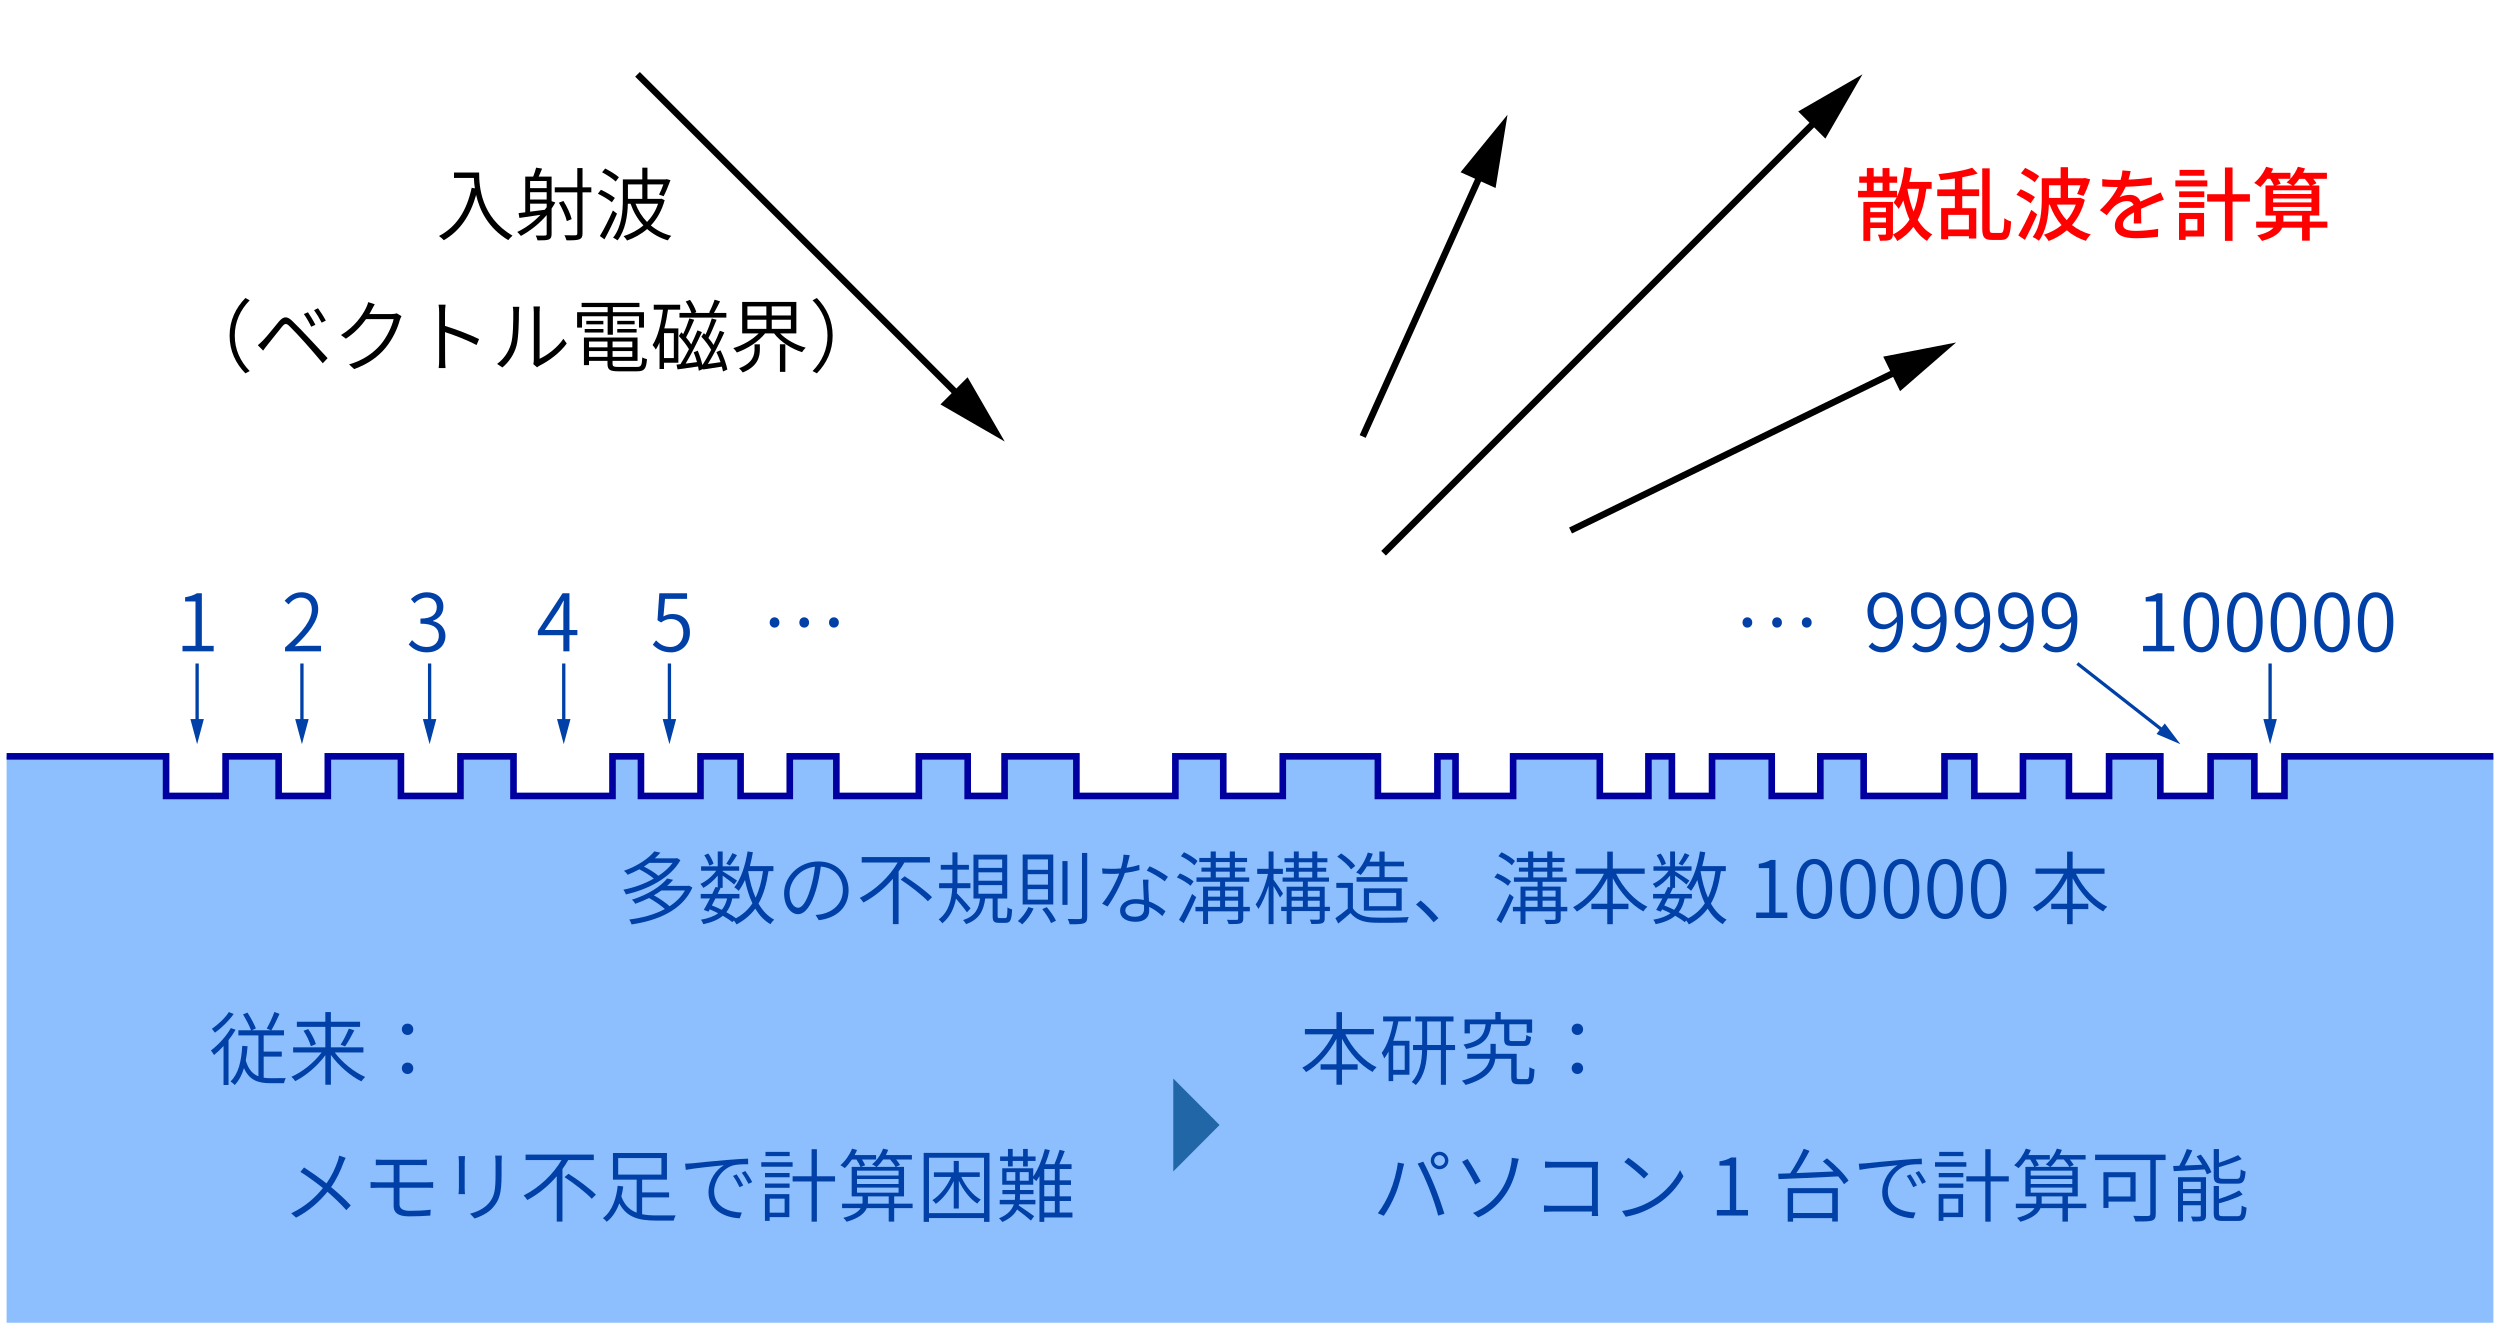 <?xml version="1.0" encoding="UTF-8"?>
<svg id="_レイヤー_1" data-name="レイヤー 1" xmlns="http://www.w3.org/2000/svg" width="378" height="200" viewBox="0 0 378 200">
  <defs>
    <style>
      .cls-1 {
        fill: #8dbfff;
      }

      .cls-2 {
        stroke: #000;
      }

      .cls-2, .cls-3, .cls-4 {
        fill: none;
        stroke-miterlimit: 10;
      }

      .cls-3 {
        stroke: #0000a0;
      }

      .cls-5 {
        fill: #0040a7;
      }

      .cls-4 {
        stroke: #0040a7;
        stroke-width: .5px;
      }

      .cls-6 {
        fill: #2166a7;
      }

      .cls-7 {
        fill: red;
      }
    </style>
  </defs>
  <polygon class="cls-1" points="345.412 114.358 345.412 120.348 340.859 120.348 340.859 114.358 334.239 114.358 334.239 120.348 326.644 120.348 326.644 114.358 318.893 114.358 318.893 120.348 312.822 120.348 312.822 114.358 305.87 114.358 305.87 120.348 298.521 120.348 298.521 114.358 294.007 114.358 294.007 120.348 281.785 120.348 281.785 114.358 275.235 114.358 275.235 120.348 267.887 120.348 267.887 114.358 258.861 114.358 258.861 120.348 252.79 120.348 252.79 114.358 249.24 114.358 249.24 120.348 241.891 120.348 241.891 114.358 228.783 114.358 228.783 120.348 220.076 120.348 220.076 114.358 217.337 114.358 217.337 120.348 208.337 120.348 208.337 114.358 193.956 114.358 193.956 120.348 184.956 120.348 184.956 114.358 177.717 114.358 177.717 120.348 162.75 120.348 162.75 114.358 151.891 114.358 151.891 120.348 146.315 120.348 146.315 114.358 138.929 114.358 138.929 120.348 126.456 120.348 126.456 114.358 119.413 114.358 119.413 120.348 111.978 120.348 111.978 114.358 105.913 114.358 105.913 120.348 96.913 120.348 96.913 114.358 92.609 114.358 92.609 120.348 77.641 120.348 77.641 114.358 69.62 114.358 69.62 120.348 60.62 120.348 60.62 114.358 49.565 114.358 49.565 120.348 42.13 120.348 42.13 114.358 34.109 114.358 34.109 120.348 25.109 120.348 25.109 114.358 1 114.358 1 200 377 200 377 114.358 345.412 114.358"/>
  <g>
    <line class="cls-2" x1="96.391" y1="11.24" x2="145.648" y2="60.497"/>
    <polygon points="142.193 61.15 151.913 66.761 146.301 57.041 142.193 61.15"/>
  </g>
  <g>
    <line class="cls-2" x1="209.196" y1="83.653" x2="275.344" y2="17.504"/>
    <polygon points="275.997 20.96 281.609 11.24 271.889 16.851 275.997 20.96"/>
  </g>
  <g>
    <line class="cls-2" x1="237.464" y1="80.213" x2="287.798" y2="55.666"/>
    <polygon points="287.291 59.146 295.761 51.783 284.744 53.923 287.291 59.146"/>
  </g>
  <g>
    <line class="cls-2" x1="206.037" y1="65.998" x2="224.298" y2="25.427"/>
    <polygon points="226.134 28.426 227.935 17.348 220.836 26.041 226.134 28.426"/>
  </g>
  <g>
    <path d="M71.797,28.478c-.084-.564-.132-1.104-.144-1.571h-3.01v-.815h3.802c0,2.123,.264,6.704,5.049,9.547-.18,.144-.504,.468-.648,.671-3.058-1.847-4.33-4.533-4.857-6.836-.912,3.178-2.435,5.421-4.881,6.848-.144-.156-.516-.492-.732-.636,2.687-1.415,4.198-3.862,4.941-7.292l.48,.084Z"/>
    <path d="M79.419,32.1v-5.397h1.2c.167-.432,.359-.972,.443-1.355l.9,.144c-.156,.408-.348,.852-.516,1.211h1.955v3.718l.564,.192c-.168,.312-.36,.624-.564,.923v3.838c0,.468-.108,.708-.42,.84-.312,.12-.852,.132-1.703,.132-.048-.192-.168-.54-.276-.731,.647,.024,1.235,.012,1.415,0,.18-.012,.24-.06,.24-.24v-2.854c-1.104,1.308-2.471,2.375-3.898,3.154-.108-.156-.384-.456-.551-.6,1.295-.624,2.519-1.523,3.514-2.59-1.163,.18-2.291,.348-3.19,.468l-.12-.732,1.007-.12Zm3.238-3.658v-1.079h-2.506v1.079h2.506Zm-2.506,1.727h2.506v-1.104h-2.506v1.104Zm0,1.835l2.219-.288,.288-.384v-.54h-2.506v1.211Zm7.927-6.596v2.915h1.332v.755h-1.332v6.212c0,.528-.144,.768-.492,.9-.348,.132-.923,.156-1.931,.144-.048-.192-.192-.552-.312-.768,.78,.024,1.451,.012,1.643,.012,.216-.012,.3-.072,.3-.3v-6.201h-3.406v-.755h3.406v-2.915h.792Zm-2.89,4.977c.552,.864,1.08,2.003,1.247,2.747l-.731,.3c-.168-.731-.671-1.895-1.199-2.782l.684-.264Z"/>
    <path d="M90.855,28.694c.72,.324,1.655,.863,2.111,1.235l-.456,.66c-.456-.396-1.379-.948-2.111-1.295l.456-.6Zm1.811,3.13l.624,.479c-.54,1.259-1.271,2.771-1.895,3.886l-.695-.504c.576-.923,1.379-2.507,1.967-3.862Zm-1.164-6.345c.708,.36,1.631,.912,2.075,1.319l-.48,.648c-.444-.42-1.343-1.02-2.063-1.392l.468-.576Zm5.613,1.643v-1.775h.779v1.775h2.758l.144-.036,.576,.156c-.312,.852-.695,1.811-1.031,2.423l-.696-.24c.216-.396,.456-.971,.66-1.547h-2.411v2.195h1.943l.156-.036,.504,.228c-.432,1.583-1.163,2.842-2.087,3.826,.864,.72,1.895,1.259,3.094,1.571-.192,.168-.408,.479-.527,.684-1.211-.36-2.255-.948-3.13-1.715-.899,.78-1.931,1.343-3.034,1.739-.108-.192-.36-.516-.528-.66,1.103-.36,2.135-.899,2.998-1.631-.852-.9-1.499-2.015-1.943-3.274h-.408c-.048,1.775-.348,3.982-1.559,5.541-.144-.132-.479-.324-.672-.408,1.332-1.679,1.476-4.054,1.476-5.793v-3.022h2.938Zm-2.171,.756v2.195h2.171v-2.195h-2.171Zm2.89,5.685c.72-.743,1.295-1.655,1.667-2.758h-3.406c.396,1.043,.983,1.979,1.739,2.758Z"/>
  </g>
  <g>
    <path class="cls-7" d="M289.068,25.444c-.108,.695-.228,1.391-.384,2.062h3.382v1.043h-.804c-.252,1.871-.647,3.418-1.307,4.702,.563,.947,1.283,1.703,2.206,2.195-.264,.228-.623,.671-.791,.983-.852-.528-1.523-1.248-2.063-2.123-.635,.864-1.427,1.571-2.446,2.147-.107-.252-.443-.756-.647-.996,1.092-.552,1.907-1.307,2.507-2.254-.396-.876-.696-1.847-.936-2.903-.204,.48-.444,.912-.708,1.295-.132-.24-.527-.744-.756-.971,.168-.24,.312-.504,.456-.792h-5.841v-.971h1.331v-1.235h-1.151v-.947h1.151v-1.271h1.032v1.271h1.343v-1.271h1.044v1.271h1.163v.947h-1.163v1.235h1.139v.863c.563-1.223,.924-2.818,1.128-4.449l1.115,.168Zm-2.854,5.085v4.785c0,.492-.096,.768-.42,.936-.336,.144-.827,.156-1.547,.156-.036-.264-.18-.672-.312-.936,.456,.024,.912,.012,1.044,.012,.132-.012,.18-.048,.18-.18v-.828h-2.375v1.943h-1.043v-5.889h4.474Zm-1.056,1.547v-.684h-2.375v.684h2.375Zm-2.375,1.547h2.375v-.708h-2.375v.708Zm.517-4.761h1.343v-1.235h-1.343v1.235Zm5.097-.264c.216,1.223,.516,2.386,.936,3.394,.396-.983,.66-2.123,.827-3.442h-1.738l-.024,.048Z"/>
    <path class="cls-7" d="M295.575,31.476v-1.823h-2.662v-1.02h2.662v-1.655c-.731,.108-1.463,.192-2.159,.264-.048-.252-.191-.672-.323-.912,1.811-.192,3.91-.54,5.097-.971l.84,.875c-.672,.228-1.487,.408-2.339,.563v1.835h2.555v1.02h-2.555v1.823h2.123v4.594h-1.115v-.36h-3.131v.468h-1.067v-4.702h2.075Zm2.123,3.214v-2.207h-3.131v2.207h3.131Zm3.143-9.235v9.043c0,.624,.071,.72,.467,.72h1.224c.408,0,.468-.456,.528-2.231,.264,.204,.707,.42,1.019,.492-.107,2.051-.371,2.795-1.451,2.795h-1.475c-1.115,0-1.439-.384-1.439-1.787v-9.031h1.128Z"/>
    <path class="cls-7" d="M305.524,28.61c.695,.312,1.667,.828,2.159,1.188l-.66,.936c-.456-.372-1.415-.924-2.135-1.284l.636-.839Zm1.607,3.118l.887,.684c-.539,1.271-1.235,2.723-1.847,3.862l-1.007-.684c.563-.923,1.354-2.482,1.967-3.862Zm-.924-6.344c.684,.335,1.644,.875,2.11,1.247l-.659,.924c-.456-.396-1.392-.972-2.087-1.355l.636-.815Zm5.361,1.571v-1.679h1.115v1.679h2.339l.191-.048,.828,.204c-.288,.899-.66,1.883-1.008,2.506l-.972-.288c.168-.348,.348-.828,.516-1.319h-1.895v1.919h1.631l.216-.036,.695,.312c-.396,1.571-1.079,2.831-1.942,3.826,.804,.636,1.751,1.127,2.843,1.416-.252,.228-.588,.671-.744,.971-1.115-.36-2.075-.899-2.878-1.595-.815,.708-1.751,1.248-2.747,1.619-.155-.276-.504-.744-.731-.947,.995-.336,1.919-.815,2.687-1.451-.768-.875-1.355-1.919-1.799-3.106h-.12c-.072,1.787-.396,3.97-1.511,5.469-.204-.18-.684-.468-.948-.564,1.26-1.679,1.38-4.09,1.38-5.841v-3.046h2.854Zm-1.764,1.056v1.919h1.764v-1.919h-1.764Zm2.687,5.277c.576-.647,1.044-1.427,1.367-2.351h-2.866c.36,.875,.863,1.679,1.499,2.351Z"/>
    <path class="cls-7" d="M325.956,30.637c-.612,.24-1.392,.552-2.231,.936l.036,2.219h-1.14c.024-.42,.036-1.104,.049-1.691-1.032,.563-1.68,1.115-1.68,1.823,0,.816,.78,.983,1.991,.983,.972,0,2.278-.12,3.334-.312l-.036,1.211c-.863,.108-2.255,.216-3.334,.216-1.787,0-3.178-.42-3.178-1.907,0-1.475,1.438-2.411,2.83-3.118-.156-.42-.54-.6-.983-.6-.731,0-1.487,.384-1.991,.863-.348,.336-.695,.78-1.091,1.284l-1.032-.768c1.403-1.319,2.219-2.483,2.711-3.502h-.348c-.504,0-1.331-.024-2.003-.072v-1.127c.636,.096,1.487,.132,2.062,.132h.708c.155-.503,.252-1.007,.275-1.439l1.248,.096c-.072,.336-.168,.78-.324,1.295,1.175-.048,2.435-.156,3.526-.348v1.115c-1.176,.168-2.651,.276-3.946,.312-.264,.563-.588,1.127-.924,1.583,.396-.228,1.067-.36,1.535-.36,.756,0,1.38,.36,1.607,1.02,.744-.348,1.355-.6,1.919-.864,.408-.18,.756-.335,1.14-.527l.491,1.103c-.348,.108-.863,.3-1.223,.444Z"/>
    <path class="cls-7" d="M333.746,27.279v.911h-4.833v-.911h4.833Zm-.492,4.917v3.562h-2.794v.516h-.995v-4.078h3.789Zm.036-3.262v.875h-3.802v-.875h3.802Zm0,1.619v.875h-3.802v-.875h3.802Zm.013-4.869v.887h-3.754v-.887h3.754Zm-2.843,9.163h1.787v-1.739h-1.787v1.739Zm7.1-9.523v4.042h2.627v1.115h-2.627v5.937h-1.151v-5.937h-2.687v-1.115h2.687v-4.042h1.151Z"/>
    <path class="cls-7" d="M348.517,25.468c-.084,.228-.18,.444-.3,.66h3.61v.911h-2.063c.192,.24,.384,.48,.492,.672l-.744,.336h1.164v4.545h-1.439v.912h2.662v.923h-2.662v1.967h-1.163v-1.967h-3.011c-.324,.755-1.14,1.475-3.047,2.003-.155-.252-.467-.624-.719-.84,1.367-.312,2.087-.731,2.446-1.163h-2.614v-.923h2.974v-.912h-1.559v-4.545h1.271c-.12-.276-.324-.684-.552-1.008h-.444c-.336,.48-.707,.912-1.067,1.248-.203-.18-.659-.492-.923-.636,.743-.587,1.427-1.511,1.811-2.435l1.067,.288c-.096,.204-.204,.42-.312,.624h2.926l-.012,.911h-1.871c.168,.264,.324,.528,.396,.744l-.744,.264h2.519c-.252-.168-.636-.36-.875-.468,.203-.156,.407-.348,.575-.54,.492-.54,.888-1.175,1.128-1.823l1.079,.252Zm-4.821,3.862h5.793v-.564h-5.793v.564Zm0,1.271h5.793v-.587h-5.793v.587Zm0,1.284h5.793v-.6h-5.793v.6Zm4.378,.708h-2.831v.912h2.831v-.912Zm1.163-4.545c-.168-.288-.456-.684-.756-1.008h-.815c-.264,.384-.552,.72-.852,1.008h2.423Z"/>
  </g>
  <path class="cls-5" d="M27.593,97.657h1.967v-6.716h-1.571v-.636c.768-.132,1.332-.324,1.775-.6h.756v7.952h1.787v.828h-4.713v-.828Z"/>
  <path class="cls-5" d="M43.097,97.909c2.819-2.458,4.054-4.234,4.054-5.757,0-1.031-.54-1.799-1.667-1.799-.731,0-1.367,.443-1.859,1.031l-.588-.552c.708-.768,1.463-1.283,2.555-1.283,1.559,0,2.519,1.007,2.519,2.566,0,1.787-1.391,3.574-3.538,5.601,.468-.036,.996-.072,1.439-.072h2.531v.839h-5.445v-.576Z"/>
  <path class="cls-5" d="M61.797,97.441l.503-.647c.516,.54,1.176,1.031,2.219,1.031,1.067,0,1.835-.66,1.835-1.703,0-1.104-.744-1.823-2.783-1.823v-.768c1.847,0,2.471-.756,2.471-1.739,0-.863-.588-1.439-1.535-1.439-.72,0-1.355,.359-1.847,.863l-.527-.636c.635-.587,1.403-1.031,2.411-1.031,1.439,0,2.495,.792,2.495,2.171,0,1.091-.636,1.799-1.571,2.135v.048c1.031,.24,1.883,1.031,1.883,2.243,0,1.559-1.235,2.495-2.782,2.495-1.367,0-2.207-.587-2.771-1.199Z"/>
  <path class="cls-5" d="M85.178,96.038h-3.85v-.636l3.73-5.697h1.043v5.553h1.199v.779h-1.199v2.447h-.924v-2.447Zm0-3.646c0-.419,.036-1.115,.072-1.547h-.06c-.216,.408-.456,.852-.696,1.271l-2.123,3.143h2.806v-2.867Z"/>
  <path class="cls-5" d="M98.704,97.477l.492-.648c.503,.516,1.151,.996,2.195,.996,1.067,0,1.931-.839,1.931-2.147s-.744-2.086-1.883-2.086c-.6,0-.983,.191-1.487,.527l-.54-.336,.276-4.078h4.198v.84h-3.334l-.24,2.663c.408-.228,.815-.372,1.367-.372,1.451,0,2.639,.864,2.639,2.807,0,1.907-1.391,2.998-2.842,2.998-1.367,0-2.183-.576-2.771-1.163Z"/>
  <path class="cls-5" d="M116.375,94.13c0-.479,.335-.792,.731-.792s.744,.312,.744,.792c0,.456-.348,.768-.744,.768s-.731-.312-.731-.768Zm4.485,0c0-.479,.324-.792,.731-.792s.744,.312,.744,.792c0,.456-.335,.768-.744,.768s-.731-.312-.731-.768Zm4.486,0c0-.479,.335-.792,.743-.792,.396,0,.744,.312,.744,.792,0,.456-.348,.768-.744,.768-.408,0-.743-.312-.743-.768Z"/>
  <path class="cls-5" d="M263.468,94.13c0-.479,.335-.792,.731-.792s.743,.312,.743,.792c0,.456-.348,.768-.743,.768s-.731-.312-.731-.768Zm4.485,0c0-.479,.323-.792,.731-.792s.743,.312,.743,.792c0,.456-.335,.768-.743,.768s-.731-.312-.731-.768Zm4.485,0c0-.479,.336-.792,.743-.792,.396,0,.744,.312,.744,.792,0,.456-.348,.768-.744,.768-.407,0-.743-.312-.743-.768Z"/>
  <g>
    <path class="cls-5" d="M324.031,97.657h1.967v-6.716h-1.571v-.636c.768-.132,1.331-.324,1.774-.6h.756v7.952h1.787v.828h-4.713v-.828Z"/>
    <path class="cls-5" d="M330.151,94.059c0-3.034,1.031-4.509,2.687-4.509,1.643,0,2.687,1.475,2.687,4.509,0,3.07-1.044,4.582-2.687,4.582-1.655,0-2.687-1.511-2.687-4.582Zm4.425,0c0-2.566-.707-3.73-1.738-3.73-1.044,0-1.751,1.164-1.751,3.73,0,2.603,.707,3.79,1.751,3.79,1.031,0,1.738-1.187,1.738-3.79Z"/>
    <path class="cls-5" d="M336.739,94.059c0-3.034,1.031-4.509,2.687-4.509,1.643,0,2.687,1.475,2.687,4.509,0,3.07-1.044,4.582-2.687,4.582-1.655,0-2.687-1.511-2.687-4.582Zm4.425,0c0-2.566-.707-3.73-1.738-3.73-1.044,0-1.751,1.164-1.751,3.73,0,2.603,.707,3.79,1.751,3.79,1.031,0,1.738-1.187,1.738-3.79Z"/>
    <path class="cls-5" d="M343.327,94.059c0-3.034,1.031-4.509,2.687-4.509,1.643,0,2.687,1.475,2.687,4.509,0,3.07-1.044,4.582-2.687,4.582-1.655,0-2.687-1.511-2.687-4.582Zm4.425,0c0-2.566-.707-3.73-1.738-3.73-1.044,0-1.751,1.164-1.751,3.73,0,2.603,.707,3.79,1.751,3.79,1.031,0,1.738-1.187,1.738-3.79Z"/>
    <path class="cls-5" d="M349.915,94.059c0-3.034,1.031-4.509,2.687-4.509,1.643,0,2.687,1.475,2.687,4.509,0,3.07-1.044,4.582-2.687,4.582-1.655,0-2.687-1.511-2.687-4.582Zm4.425,0c0-2.566-.707-3.73-1.738-3.73-1.044,0-1.751,1.164-1.751,3.73,0,2.603,.707,3.79,1.751,3.79,1.031,0,1.738-1.187,1.738-3.79Z"/>
    <path class="cls-5" d="M356.503,94.059c0-3.034,1.031-4.509,2.687-4.509,1.643,0,2.687,1.475,2.687,4.509,0,3.07-1.044,4.582-2.687,4.582-1.655,0-2.687-1.511-2.687-4.582Zm4.425,0c0-2.566-.707-3.73-1.738-3.73-1.044,0-1.751,1.164-1.751,3.73,0,2.603,.707,3.79,1.751,3.79,1.031,0,1.738-1.187,1.738-3.79Z"/>
  </g>
  <g>
    <path class="cls-5" d="M282.522,97.765l.552-.624c.371,.432,.911,.684,1.487,.684,1.151,0,2.171-.959,2.255-3.778-.564,.66-1.296,1.091-2.063,1.091-1.463,0-2.398-.947-2.398-2.758,0-1.679,1.127-2.831,2.471-2.831,1.69,0,2.914,1.391,2.914,4.138,0,3.61-1.523,4.953-3.154,4.953-.936,0-1.583-.372-2.062-.875Zm2.303-7.448c-.876,0-1.547,.839-1.547,2.063,0,1.211,.539,2.027,1.631,2.027,.6,0,1.283-.348,1.895-1.211-.107-1.847-.791-2.878-1.979-2.878Z"/>
    <path class="cls-5" d="M289.11,97.765l.552-.624c.371,.432,.911,.684,1.487,.684,1.151,0,2.171-.959,2.255-3.778-.564,.66-1.296,1.091-2.063,1.091-1.463,0-2.398-.947-2.398-2.758,0-1.679,1.127-2.831,2.471-2.831,1.69,0,2.914,1.391,2.914,4.138,0,3.61-1.523,4.953-3.154,4.953-.936,0-1.583-.372-2.062-.875Zm2.303-7.448c-.876,0-1.547,.839-1.547,2.063,0,1.211,.539,2.027,1.631,2.027,.6,0,1.283-.348,1.895-1.211-.107-1.847-.791-2.878-1.979-2.878Z"/>
    <path class="cls-5" d="M295.698,97.765l.552-.624c.371,.432,.911,.684,1.487,.684,1.151,0,2.171-.959,2.255-3.778-.564,.66-1.296,1.091-2.063,1.091-1.463,0-2.398-.947-2.398-2.758,0-1.679,1.127-2.831,2.471-2.831,1.69,0,2.914,1.391,2.914,4.138,0,3.61-1.523,4.953-3.154,4.953-.936,0-1.583-.372-2.062-.875Zm2.303-7.448c-.876,0-1.547,.839-1.547,2.063,0,1.211,.539,2.027,1.631,2.027,.6,0,1.283-.348,1.895-1.211-.107-1.847-.791-2.878-1.979-2.878Z"/>
    <path class="cls-5" d="M302.286,97.765l.552-.624c.371,.432,.911,.684,1.487,.684,1.151,0,2.171-.959,2.255-3.778-.564,.66-1.296,1.091-2.063,1.091-1.463,0-2.398-.947-2.398-2.758,0-1.679,1.127-2.831,2.471-2.831,1.69,0,2.914,1.391,2.914,4.138,0,3.61-1.523,4.953-3.154,4.953-.936,0-1.583-.372-2.062-.875Zm2.303-7.448c-.876,0-1.547,.839-1.547,2.063,0,1.211,.539,2.027,1.631,2.027,.6,0,1.283-.348,1.895-1.211-.107-1.847-.791-2.878-1.979-2.878Z"/>
    <path class="cls-5" d="M308.874,97.765l.552-.624c.371,.432,.911,.684,1.487,.684,1.151,0,2.171-.959,2.255-3.778-.564,.66-1.296,1.091-2.063,1.091-1.463,0-2.398-.947-2.398-2.758,0-1.679,1.127-2.831,2.471-2.831,1.69,0,2.914,1.391,2.914,4.138,0,3.61-1.523,4.953-3.154,4.953-.936,0-1.583-.372-2.062-.875Zm2.303-7.448c-.876,0-1.547,.839-1.547,2.063,0,1.211,.539,2.027,1.631,2.027,.6,0,1.283-.348,1.895-1.211-.107-1.847-.791-2.878-1.979-2.878Z"/>
  </g>
  <g>
    <path class="cls-5" d="M99.856,128.92c-.251,.287-.54,.575-.852,.863h3.214l.144-.048,.516,.323c-1.547,2.782-5.121,4.485-8.239,5.182-.072-.216-.24-.54-.384-.72,1.523-.288,3.178-.863,4.605-1.68-.54-.455-1.416-1.007-2.195-1.402-.54,.287-1.127,.575-1.763,.827-.12-.192-.372-.468-.563-.6,2.17-.768,3.766-1.919,4.593-2.938l.923,.192Zm1.919,4.113c-.264,.312-.563,.611-.899,.911h3.143l.156-.035,.516,.287c-1.523,3.479-5.313,5.002-9.199,5.577-.06-.228-.216-.552-.348-.743,1.907-.24,3.802-.732,5.385-1.584-.588-.539-1.547-1.199-2.399-1.667-.635,.312-1.319,.612-2.075,.876-.096-.192-.324-.479-.504-.624,2.543-.791,4.39-2.062,5.325-3.202l.899,.204Zm-.072-2.566h-3.526c-.264,.191-.528,.372-.816,.563,.804,.396,1.691,.947,2.195,1.392,.864-.564,1.607-1.224,2.147-1.955Zm1.859,4.174h-3.562c-.348,.252-.731,.503-1.139,.731,.863,.479,1.823,1.127,2.387,1.655,.959-.636,1.763-1.416,2.314-2.387Z"/>
    <path class="cls-5" d="M113.835,128.859c-.12,.72-.276,1.428-.456,2.099h3.562v.756h-.744c-.3,1.979-.755,3.586-1.511,4.905,.612,1.067,1.391,1.919,2.375,2.435-.191,.156-.456,.468-.575,.684-.948-.552-1.691-1.355-2.291-2.351-.72,.972-1.643,1.763-2.842,2.387-.072-.156-.24-.408-.384-.588l-.24,.24c-.372-.312-.876-.636-1.439-.96-.696,.588-1.655,.996-2.95,1.271-.06-.216-.216-.504-.372-.672,1.127-.203,1.979-.516,2.615-.983-.408-.203-.84-.407-1.271-.587l-.192,.348-.708-.264c.276-.468,.612-1.092,.936-1.728h-1.403v-.684h1.739l.503-1.056,.336,.072v-1.787c-.612,.744-1.427,1.439-2.183,1.859-.096-.192-.288-.456-.444-.612,.875-.384,1.823-1.175,2.398-1.99h-2.291v-.66h2.519v-2.255h.744v2.255h2.495v.66h-2.495v.096c.503,.288,1.847,1.151,2.171,1.392l-.444,.6c-.312-.3-1.127-.924-1.727-1.344v1.847h-.444l.12,.024-.432,.899h3.298v.684h-1.091c-.168,.84-.456,1.512-.899,2.075,.576,.3,1.079,.623,1.463,.911,1.067-.575,1.871-1.319,2.483-2.255-.492-1.031-.852-2.219-1.127-3.525-.276,.611-.6,1.175-.948,1.643-.132-.144-.467-.42-.659-.54,1.019-1.271,1.655-3.298,2.003-5.421l.803,.12Zm-6.74,.192c.348,.479,.672,1.127,.792,1.547l-.636,.3c-.12-.432-.432-1.092-.768-1.595l.612-.252Zm.54,7.855c.504,.191,1.02,.42,1.5,.659,.384-.455,.647-1.02,.803-1.715h-1.763l-.54,1.056Zm3.802-7.604c-.348,.551-.744,1.175-1.08,1.57l-.54-.275c.3-.42,.708-1.128,.923-1.607l.696,.312Zm1.691,2.458c.24,1.451,.6,2.807,1.115,3.97,.552-1.115,.899-2.446,1.127-4.018h-2.219l-.024,.048Z"/>
    <path class="cls-5" d="M123.388,134.532c-.731,2.471-1.679,3.694-2.746,3.694-1.02,0-2.087-1.176-2.087-3.154,0-2.566,2.303-4.821,5.193-4.821,2.783,0,4.558,1.967,4.558,4.354,0,2.519-1.679,4.174-4.498,4.533l-.492-.791c.372-.036,.744-.084,1.02-.145,1.535-.348,3.106-1.499,3.106-3.634,0-1.823-1.211-3.382-3.334-3.538-.156,1.14-.384,2.387-.72,3.502Zm-4.005,.479c0,1.56,.731,2.243,1.295,2.243s1.248-.804,1.871-2.914c.312-1.02,.552-2.184,.672-3.299-2.351,.264-3.838,2.279-3.838,3.97Z"/>
    <path class="cls-5" d="M140.605,129.591v.828h-3.862c-.264,.455-.552,.911-.875,1.354v7.952h-.864v-6.86c-1.235,1.428-2.746,2.698-4.449,3.598-.132-.203-.384-.516-.552-.695,2.411-1.211,4.509-3.262,5.721-5.349h-5.433v-.828h10.314Zm-3.826,2.902c1.427,.899,3.25,2.243,4.149,3.167l-.636,.611c-.863-.924-2.662-2.314-4.113-3.274l.6-.504Z"/>
    <path class="cls-5" d="M144.774,128.871v1.896h1.727v.731h-1.727v2.039h1.955v.756h-1.991l-.06,.768c.504,.491,1.775,1.919,2.075,2.278l-.552,.611c-.312-.468-1.091-1.427-1.655-2.074-.264,1.379-.839,2.734-2.063,3.729-.108-.168-.372-.443-.552-.588,1.571-1.175,1.955-3.058,2.051-4.725h-1.991v-.756h2.015v-2.039h-1.763v-.731h1.763v-1.896h.768Zm7.52,.36v6.632h-1.451v2.639c0,.264,.036,.312,.312,.312h.828c.264,0,.324-.181,.348-1.619,.168,.132,.48,.251,.696,.312-.072,1.631-.264,2.026-.959,2.026h-1.02c-.78,0-.959-.228-.959-1.031v-2.639h-1.127c-.24,1.835-.875,3.143-2.89,3.862-.084-.18-.3-.468-.468-.6,1.859-.6,2.387-1.728,2.579-3.263h-.996v-6.632h5.109Zm-4.354,1.991h3.586v-1.271h-3.586v1.271Zm0,1.942h3.586v-1.271h-3.586v1.271Zm0,1.967h3.586v-1.295h-3.586v1.295Z"/>
    <path class="cls-5" d="M156.282,137.363c-.396,.911-1.067,1.811-1.715,2.398-.144-.145-.479-.384-.671-.492,.636-.539,1.247-1.331,1.595-2.123l.792,.217Zm2.974-8.156v7.544h-4.629v-7.544h4.629Zm-3.874,2.303h3.07v-1.571h-3.07v1.571Zm0,2.255h3.07v-1.583h-3.07v1.583Zm0,2.267h3.07v-1.595h-3.07v1.595Zm2.89,1.128c.552,.623,1.127,1.475,1.391,2.051l-.744,.359c-.24-.575-.803-1.463-1.331-2.11l.684-.3Zm3.143-6.969v6.621h-.78v-6.621h.78Zm2.974-1.223v9.679c0,.575-.156,.827-.516,.959-.372,.132-1.032,.156-2.135,.144-.048-.216-.18-.575-.3-.803,.863,.023,1.607,.012,1.835,.012,.228-.012,.324-.084,.324-.312v-9.679h.792Z"/>
    <path class="cls-5" d="M170.333,131.21c.636-.096,1.295-.239,1.931-.455l.024,.803c-.66,.181-1.416,.336-2.207,.433-.587,1.702-1.667,3.777-2.615,5.072l-.827-.432c1.007-1.163,2.051-3.118,2.579-4.545-.372,.036-.756,.048-1.127,.048-.444,0-.948-.012-1.392-.036l-.06-.804c.432,.048,.923,.072,1.451,.072,.444,0,.911-.012,1.391-.061,.204-.659,.372-1.451,.396-2.086l.947,.084c-.12,.443-.288,1.199-.492,1.906Zm3.298,3.047l.096,2.038c1.031,.372,1.871,.96,2.495,1.487l-.468,.732c-.528-.48-1.199-1.02-2.003-1.392l.012,.563c0,.936-.612,1.691-2.051,1.691-1.295,0-2.351-.504-2.351-1.68,0-1.091,1.056-1.751,2.351-1.751,.432,0,.839,.048,1.235,.132-.048-.995-.108-2.206-.132-3.07h.84c-.036,.492-.036,.828-.024,1.248Zm-1.943,2.374c-.911,0-1.535,.432-1.535,1.008s.468,.972,1.452,.972c1.031,0,1.379-.54,1.379-1.188l-.012-.6c-.396-.12-.828-.192-1.284-.192Zm1.703-5.001l.432-.647c.875,.372,2.219,1.151,2.771,1.583l-.48,.695c-.647-.539-1.931-1.271-2.723-1.631Z"/>
    <path class="cls-5" d="M178.399,132.061c.732,.3,1.631,.815,2.075,1.212l-.468,.659c-.432-.407-1.319-.947-2.063-1.271l.456-.6Zm1.847,3.106l.624,.479c-.54,1.283-1.283,2.818-1.895,3.935l-.708-.492c.564-.947,1.379-2.543,1.979-3.922Zm-1.223-6.309c.731,.348,1.619,.888,2.039,1.319l-.468,.66c-.432-.444-1.307-1.032-2.039-1.38l.468-.6Zm5.457,5.193v-.72h-3.574v-.672h2.147v-.863h-1.392v-.611h1.392v-.84h-1.715v-.624h1.715v-.983h.779v.983h2.111v-.983h.78v.983h1.835v.624h-1.835v.84h1.571v.611h-1.571v.863h2.159v.672h-3.646v.72h2.747v3.07h.996v.672h-.996v1.079c0,.42-.108,.624-.432,.743-.324,.108-.875,.108-1.775,.108-.048-.192-.168-.468-.264-.647,.66,.012,1.283,.012,1.463,.012,.167-.012,.228-.048,.228-.216v-1.079h-4.545v1.919h-.755v-1.919h-1.151v-.672h1.151v-3.07h2.579Zm0,.611h-1.823v.912h1.823v-.912Zm0,1.523h-1.823v.936h1.823v-.936Zm-.648-5.001h2.111v-.84h-2.111v.84Zm2.111,1.475v-.863h-2.111v.863h2.111Zm1.259,2.915v-.912h-1.967v.912h1.967Zm0,1.547v-.936h-1.967v.936h1.967Z"/>
    <path class="cls-5" d="M192.559,128.739v2.627h1.415v.768h-1.415v.863c.323,.42,1.235,1.775,1.439,2.111l-.456,.6c-.181-.384-.624-1.14-.983-1.739v5.757h-.744v-5.816c-.42,1.367-.972,2.71-1.547,3.525-.084-.204-.288-.516-.42-.684,.756-1.007,1.499-2.95,1.871-4.617h-1.631v-.768h1.727v-2.627h.744Zm4.438,5.337v-.768h-3.07v-.623h1.703v-.876h-1.188v-.6h1.188v-.839h-1.415v-.612h1.415v-1.02h.743v1.02h2.039v-1.02h.768v1.02h1.523v.612h-1.523v.839h1.344v.6h-1.344v.876h1.763v.623h-3.202v.768h2.555v3.035h.792v.647h-.792v1.104c0,.407-.096,.611-.396,.731-.312,.107-.827,.12-1.619,.12-.036-.192-.144-.468-.24-.672,.6,.023,1.128,.023,1.296,.012,.155-.012,.204-.048,.204-.191v-1.104h-4.246v1.955h-.756v-1.955h-.827v-.647h.827v-3.035h2.459Zm0,.612h-1.703v.899h1.703v-.899Zm0,1.499h-1.703v.924h1.703v-.924Zm1.415-4.978v-.839h-2.039v.839h2.039Zm-2.039,1.476h2.039v-.876h-2.039v.876Zm3.167,2.902v-.899h-1.8v.899h1.8Zm0,1.523v-.924h-1.8v.924h1.8Z"/>
    <path class="cls-5" d="M204.559,137.35c.575,.899,1.667,1.319,3.082,1.38,1.283,.048,3.97,.012,5.361-.072-.096,.191-.24,.575-.276,.815-1.283,.06-3.777,.084-5.085,.036-1.583-.061-2.675-.504-3.442-1.451-.587,.527-1.211,1.056-1.858,1.583l-.432-.815c.552-.384,1.247-.899,1.871-1.428v-3.154h-1.728v-.755h2.507v3.861Zm-1.775-8.312c.804,.516,1.703,1.296,2.135,1.883l-.636,.528c-.396-.588-1.295-1.392-2.087-1.931l.588-.48Zm6.572-.287v1.535h2.927v.707h-2.927v1.631h3.454v.696h-7.699v-.696h3.454v-1.631h-1.883c-.288,.492-.612,.947-.948,1.308-.155-.12-.491-.312-.684-.396,.756-.744,1.392-1.859,1.764-2.999l.755,.18c-.144,.408-.312,.816-.503,1.2h1.499v-1.535h.791Zm2.579,5.564v3.382h-5.721v-3.382h5.721Zm-4.941,2.698h4.113v-2.015h-4.113v2.015Z"/>
    <path class="cls-5" d="M214.1,136.762l.696-.611c.863,.695,1.931,1.775,2.698,2.675l-.731,.623c-.78-.971-1.812-1.99-2.663-2.687Z"/>
    <path class="cls-5" d="M226.399,132.061c.731,.3,1.631,.815,2.075,1.212l-.468,.659c-.432-.407-1.319-.947-2.062-1.271l.455-.6Zm1.848,3.106l.623,.479c-.539,1.283-1.283,2.818-1.895,3.935l-.708-.492c.563-.947,1.379-2.543,1.979-3.922Zm-1.224-6.309c.731,.348,1.619,.888,2.039,1.319l-.468,.66c-.432-.444-1.308-1.032-2.039-1.38l.468-.6Zm5.457,5.193v-.72h-3.574v-.672h2.146v-.863h-1.391v-.611h1.391v-.84h-1.715v-.624h1.715v-.983h.78v.983h2.11v-.983h.779v.983h1.835v.624h-1.835v.84h1.571v.611h-1.571v.863h2.159v.672h-3.646v.72h2.746v3.07h.995v.672h-.995v1.079c0,.42-.108,.624-.432,.743-.324,.108-.876,.108-1.775,.108-.048-.192-.168-.468-.264-.647,.659,.012,1.283,.012,1.463,.012,.168-.012,.229-.048,.229-.216v-1.079h-4.546v1.919h-.756v-1.919h-1.151v-.672h1.151v-3.07h2.579Zm0,.611h-1.823v.912h1.823v-.912Zm0,1.523h-1.823v.936h1.823v-.936Zm-.647-5.001h2.11v-.84h-2.11v.84Zm2.11,1.475v-.863h-2.11v.863h2.11Zm1.26,2.915v-.912h-1.967v.912h1.967Zm0,1.547v-.936h-1.967v.936h1.967Z"/>
    <path class="cls-5" d="M243.856,128.763v2.555h4.821v.804h-4.317c1.02,2.11,2.795,4.054,4.726,4.977-.204,.168-.479,.48-.612,.708-1.847-1.008-3.525-2.891-4.617-5.025v3.862h2.363v.815h-2.363v2.278h-.84v-2.278h-2.398v-.815h2.398v-3.851c-1.115,2.135-2.806,3.994-4.593,5.037-.132-.203-.396-.503-.576-.659,1.848-.959,3.622-2.938,4.666-5.049h-4.27v-.804h4.772v-2.555h.84Z"/>
    <path class="cls-5" d="M257.836,128.859c-.12,.72-.276,1.428-.456,2.099h3.562v.756h-.743c-.3,1.979-.756,3.586-1.511,4.905,.611,1.067,1.391,1.919,2.374,2.435-.191,.156-.455,.468-.575,.684-.947-.552-1.691-1.355-2.291-2.351-.72,.972-1.644,1.763-2.843,2.387-.071-.156-.239-.408-.384-.588l-.239,.24c-.372-.312-.876-.636-1.439-.96-.695,.588-1.655,.996-2.95,1.271-.061-.216-.216-.504-.372-.672,1.128-.203,1.979-.516,2.614-.983-.407-.203-.839-.407-1.271-.587l-.192,.348-.708-.264c.276-.468,.612-1.092,.936-1.728h-1.402v-.684h1.738l.504-1.056,.336,.072v-1.787c-.611,.744-1.427,1.439-2.183,1.859-.096-.192-.288-.456-.444-.612,.876-.384,1.823-1.175,2.399-1.99h-2.291v-.66h2.519v-2.255h.743v2.255h2.495v.66h-2.495v.096c.504,.288,1.848,1.151,2.171,1.392l-.443,.6c-.312-.3-1.127-.924-1.728-1.344v1.847h-.443l.12,.024-.432,.899h3.298v.684h-1.092c-.167,.84-.455,1.512-.899,2.075,.576,.3,1.08,.623,1.464,.911,1.067-.575,1.871-1.319,2.482-2.255-.492-1.031-.852-2.219-1.128-3.525-.275,.611-.6,1.175-.947,1.643-.132-.144-.468-.42-.659-.54,1.02-1.271,1.655-3.298,2.003-5.421l.804,.12Zm-6.74,.192c.348,.479,.671,1.127,.791,1.547l-.636,.3c-.12-.432-.432-1.092-.768-1.595l.612-.252Zm.539,7.855c.504,.191,1.02,.42,1.499,.659,.384-.455,.648-1.02,.804-1.715h-1.763l-.54,1.056Zm3.802-7.604c-.348,.551-.743,1.175-1.079,1.57l-.54-.275c.3-.42,.708-1.128,.924-1.607l.695,.312Zm1.691,2.458c.24,1.451,.6,2.807,1.115,3.97,.552-1.115,.899-2.446,1.128-4.018h-2.219l-.024,.048Z"/>
    <path class="cls-5" d="M265.531,137.974h1.967v-6.717h-1.57v-.636c.768-.132,1.331-.323,1.774-.6h.756v7.952h1.787v.827h-4.714v-.827Z"/>
    <path class="cls-5" d="M271.651,134.376c0-3.034,1.032-4.509,2.687-4.509,1.644,0,2.687,1.475,2.687,4.509,0,3.07-1.043,4.582-2.687,4.582-1.654,0-2.687-1.512-2.687-4.582Zm4.426,0c0-2.566-.707-3.729-1.739-3.729-1.043,0-1.751,1.163-1.751,3.729,0,2.604,.708,3.79,1.751,3.79,1.032,0,1.739-1.187,1.739-3.79Z"/>
    <path class="cls-5" d="M278.239,134.376c0-3.034,1.032-4.509,2.687-4.509,1.644,0,2.687,1.475,2.687,4.509,0,3.07-1.043,4.582-2.687,4.582-1.654,0-2.687-1.512-2.687-4.582Zm4.426,0c0-2.566-.707-3.729-1.739-3.729-1.043,0-1.751,1.163-1.751,3.729,0,2.604,.708,3.79,1.751,3.79,1.032,0,1.739-1.187,1.739-3.79Z"/>
    <path class="cls-5" d="M284.827,134.376c0-3.034,1.032-4.509,2.687-4.509,1.644,0,2.687,1.475,2.687,4.509,0,3.07-1.043,4.582-2.687,4.582-1.654,0-2.687-1.512-2.687-4.582Zm4.426,0c0-2.566-.707-3.729-1.739-3.729-1.043,0-1.751,1.163-1.751,3.729,0,2.604,.708,3.79,1.751,3.79,1.032,0,1.739-1.187,1.739-3.79Z"/>
    <path class="cls-5" d="M291.415,134.376c0-3.034,1.032-4.509,2.687-4.509,1.644,0,2.687,1.475,2.687,4.509,0,3.07-1.043,4.582-2.687,4.582-1.654,0-2.687-1.512-2.687-4.582Zm4.426,0c0-2.566-.707-3.729-1.739-3.729-1.043,0-1.751,1.163-1.751,3.729,0,2.604,.708,3.79,1.751,3.79,1.032,0,1.739-1.187,1.739-3.79Z"/>
    <path class="cls-5" d="M298.003,134.376c0-3.034,1.032-4.509,2.687-4.509,1.644,0,2.687,1.475,2.687,4.509,0,3.07-1.043,4.582-2.687,4.582-1.654,0-2.687-1.512-2.687-4.582Zm4.426,0c0-2.566-.707-3.729-1.739-3.729-1.043,0-1.751,1.163-1.751,3.729,0,2.604,.708,3.79,1.751,3.79,1.032,0,1.739-1.187,1.739-3.79Z"/>
    <path class="cls-5" d="M313.384,128.763v2.555h4.821v.804h-4.317c1.02,2.11,2.795,4.054,4.726,4.977-.204,.168-.479,.48-.612,.708-1.847-1.008-3.525-2.891-4.617-5.025v3.862h2.363v.815h-2.363v2.278h-.84v-2.278h-2.398v-.815h2.398v-3.851c-1.115,2.135-2.806,3.994-4.593,5.037-.132-.203-.396-.503-.576-.659,1.848-.959,3.622-2.938,4.666-5.049h-4.27v-.804h4.772v-2.555h.84Z"/>
  </g>
  <g>
    <path class="cls-5" d="M35.621,155.697c-.3,.528-.671,1.067-1.067,1.571v6.788h-.755v-5.901c-.468,.516-.959,.983-1.439,1.367-.084-.156-.324-.527-.468-.695,1.116-.84,2.291-2.099,3.011-3.382l.719,.252Zm-.288-2.387c-.696,.996-1.811,2.111-2.843,2.831-.108-.156-.324-.444-.456-.588,.948-.636,2.039-1.667,2.567-2.53l.731,.288Zm2.099,4.881c-.06,.78-.144,1.499-.276,2.159,.408,1.355,1.056,2.051,1.919,2.387v-6.188h-3.034v-.768h1.919c-.24-.66-.768-1.655-1.211-2.411l.672-.264c.479,.743,1.02,1.751,1.271,2.387l-.611,.288h2.902l-.66-.264c.396-.672,.899-1.751,1.163-2.507l.78,.288c-.384,.851-.852,1.823-1.235,2.482h1.907v.768h-3.07v2.458h2.735v.756h-2.735v3.19c.324,.048,.684,.072,1.056,.072,.252,0,1.931,0,2.291-.012-.12,.192-.24,.564-.276,.768h-2.075c-1.859,0-3.166-.456-3.982-2.279-.3,1.02-.743,1.871-1.391,2.555-.12-.144-.444-.42-.636-.54,1.211-1.175,1.631-3.046,1.775-5.385l.803,.06Z"/>
    <path class="cls-5" d="M50.031,153.023v1.463h4.414v.78h-4.414v3.094h4.917v.768h-4.33c1.115,1.523,2.938,2.986,4.593,3.706-.18,.168-.432,.468-.576,.671-1.631-.803-3.418-2.351-4.605-3.994v4.498h-.839v-4.461c-1.188,1.631-2.95,3.118-4.558,3.922-.132-.204-.384-.504-.576-.66,1.655-.72,3.454-2.171,4.57-3.682h-4.306v-.768h4.869v-3.094h-4.306v-.78h4.306v-1.463h.839Zm-3.43,2.566c.492,.708,.995,1.667,1.163,2.279l-.768,.312c-.156-.624-.624-1.607-1.104-2.327l.708-.264Zm6.968,.204c-.419,.839-.959,1.811-1.391,2.422l-.684-.252c.432-.647,.959-1.703,1.248-2.435l.827,.264Z"/>
    <path class="cls-5" d="M60.76,155.637c0-.54,.408-.863,.863-.863s.864,.324,.864,.863c0,.516-.408,.852-.864,.852s-.863-.336-.863-.852Zm0,5.889c0-.527,.408-.863,.863-.863s.864,.336,.864,.863-.408,.864-.864,.864-.863-.336-.863-.864Z"/>
  </g>
  <g>
    <path class="cls-5" d="M49.367,178.927c.804-1.139,1.319-2.303,1.691-3.346,.072-.228,.18-.6,.228-.852l.983,.336c-.12,.216-.276,.6-.372,.839-.396,1.068-1.007,2.423-1.835,3.586,1.067,.887,2.111,1.835,2.974,2.771l-.671,.719c-.899-1.019-1.823-1.883-2.854-2.782-1.14,1.379-2.65,2.831-4.75,3.91l-.731-.66c2.111-1.007,3.61-2.351,4.797-3.814-.899-.719-2.267-1.739-3.406-2.446l.552-.672c1.043,.672,2.471,1.679,3.394,2.411Z"/>
    <path class="cls-5" d="M57.122,178.771h2.399v-2.615h-1.631c-.408,0-.755,.012-1.067,.024v-.852c.312,.024,.66,.036,1.067,.036h5.685c.396,0,.708-.012,.971-.036v.852c-.288-.012-.552-.024-.971-.024h-3.167v2.615h4.114c.252,0,.708-.012,.972-.036v.875c-.264-.024-.684-.024-.948-.024h-4.138v2.507c0,.587,.42,.983,1.547,.983,1.151,0,2.123-.048,3.166-.168l-.06,.888c-.947,.072-2.062,.12-3.214,.12-1.739,0-2.327-.612-2.327-1.547v-2.783h-2.399c-.3,0-.768,.012-1.091,.036v-.899c.324,.024,.779,.048,1.091,.048Z"/>
    <path class="cls-5" d="M70.261,175.664v3.994c0,.312,.024,.695,.048,.899h-.983c.024-.18,.06-.552,.06-.899v-3.994c0-.216-.024-.636-.048-.852h.972c-.024,.216-.048,.588-.048,.852Zm5.577,.072v1.859c0,2.938-.372,3.862-1.235,4.893-.768,.948-1.967,1.451-2.842,1.751l-.696-.731c1.08-.276,2.123-.755,2.867-1.619,.851-1.007,.995-1.991,.995-4.33v-1.823c0-.396-.024-.732-.06-1.008h1.008c-.024,.276-.036,.612-.036,1.008Z"/>
    <path class="cls-5" d="M89.781,174.573v.828h-3.862c-.264,.456-.552,.912-.875,1.355v7.952h-.864v-6.86c-1.235,1.427-2.746,2.698-4.449,3.598-.132-.204-.384-.516-.552-.695,2.411-1.211,4.509-3.262,5.721-5.349h-5.433v-.828h10.314Zm-3.826,2.902c1.427,.899,3.25,2.243,4.149,3.167l-.636,.611c-.863-.923-2.662-2.314-4.113-3.274l.6-.504Z"/>
    <path class="cls-5" d="M94.237,179.394c-.072,.492-.156,1.007-.288,1.511,.492,1.331,1.283,2.063,2.314,2.447v-4.989h-3.586v-4.03h8.167v4.03h-3.754v1.931h4.078v.756h-4.078v2.542c.648,.132,1.367,.18,2.135,.18,.36,.012,2.447,0,2.938,0-.12,.192-.264,.564-.3,.78h-2.674c-2.591,0-4.438-.468-5.553-2.603-.408,1.104-1.007,2.099-1.895,2.782-.132-.156-.396-.419-.576-.551,1.463-1.092,2.051-3.143,2.231-4.894l.839,.108Zm-.768-1.799h6.537v-2.495h-6.537v2.495Z"/>
    <path class="cls-5" d="M104.642,175.892c.744-.084,3.059-.324,5.265-.504,1.319-.108,2.411-.18,3.203-.204l.012,.852c-.695-.012-1.751,.012-2.351,.192-1.763,.576-2.794,2.458-2.794,3.874,0,2.411,2.243,3.167,4.186,3.238l-.312,.864c-2.171-.072-4.726-1.224-4.726-3.91,0-1.895,1.175-3.454,2.327-4.114-1.319,.144-4.474,.444-5.757,.708l-.108-.936c.456-.012,.828-.036,1.055-.06Zm7.736,3.346l-.563,.264c-.264-.563-.624-1.211-.983-1.703l.552-.24c.276,.396,.731,1.139,.995,1.679Zm1.355-.516l-.564,.276c-.288-.564-.647-1.188-1.019-1.679l.54-.264c.288,.396,.768,1.127,1.043,1.667Z"/>
    <path class="cls-5" d="M119.844,175.724v.684h-4.738v-.684h4.738Zm-.492,4.833v3.478h-2.975v.563h-.72v-4.042h3.694Zm.036-3.202v.647h-3.718v-.647h3.718Zm0,1.595v.648h-3.718v-.648h3.718Zm.012-4.785v.647h-3.658v-.647h3.658Zm-3.022,9.187h2.255v-2.111h-2.255v2.111Zm7.136-9.595v4.09h2.747v.792h-2.747v6.081h-.804v-6.081h-2.866v-.792h2.866v-4.09h.804Z"/>
    <path class="cls-5" d="M134.291,173.853c-.096,.276-.216,.54-.348,.792h3.934v.672h-2.387c.24,.288,.468,.587,.6,.828l-.624,.288h1.223v4.461h-1.487v1.104h2.783v.672h-2.783v2.039h-.828v-2.039h-3.322c-.312,.744-1.104,1.499-3.035,2.062-.108-.167-.335-.443-.503-.6,1.559-.396,2.291-.936,2.626-1.463h-2.818v-.672h3.07c.024-.12,.024-.228,.024-.336v-.768h-1.643v-4.461h1.331c-.12-.3-.36-.755-.612-1.115h-.684c-.335,.504-.708,.959-1.079,1.307-.144-.12-.468-.348-.66-.444,.731-.624,1.391-1.559,1.763-2.506l.755,.204c-.108,.264-.24,.516-.372,.768h3.25v.672h-2.135c.204,.3,.396,.636,.479,.875l-.636,.24h2.339c-.156-.12-.479-.288-.66-.384,.72-.576,1.332-1.451,1.667-2.375l.768,.18Zm-4.713,3.886h6.285v-.732h-6.285v.732Zm0,1.283h6.285v-.756h-6.285v.756Zm0,1.307h6.285v-.768h-6.285v.768Zm4.797,.563h-3.142v.78l-.012,.324h3.154v-1.104Zm1.032-4.461c-.156-.312-.492-.755-.828-1.115h-1.043c-.3,.432-.624,.815-.959,1.115h2.831Z"/>
    <path class="cls-5" d="M149.613,174.309v10.434h-.828v-.576h-8.323v.576h-.804v-10.434h9.955Zm-.828,9.115v-8.371h-8.323v8.371h8.323Zm-3.813-7.892v1.727h3.166v.696h-2.782c.647,1.427,1.751,2.794,2.938,3.43-.168,.144-.408,.408-.528,.6-1.104-.696-2.135-2.027-2.794-3.466v4.21h-.768v-4.15c-.66,1.427-1.655,2.723-2.711,3.442-.12-.18-.348-.432-.516-.563,1.116-.672,2.207-2.051,2.843-3.502h-2.615v-.696h2.999v-1.727h.768Z"/>
    <path class="cls-5" d="M160.989,174.045c-.24,.648-.54,1.392-.815,1.979h1.847v.731h-1.799v1.715h1.715v.695h-1.715v1.715h1.715v.708h-1.715v1.751h1.931v.744h-4.258v.66h-.731v-6.896c-.155,.264-.312,.503-.468,.731l-.468-.396v.948h-2.003v.792h2.039v.636h-2.039v.228c0,.204-.012,.42-.023,.636h2.351v.672h-2.471l-.048,.168c.611,.396,1.955,1.355,2.326,1.619l-.479,.671c-.42-.384-1.427-1.175-2.099-1.679-.372,.708-1.031,1.367-2.23,1.895-.108-.168-.324-.42-.504-.563,1.379-.552,1.979-1.332,2.242-2.111h-2.135v-.672h2.291c.024-.228,.036-.444,.036-.647v-.216h-1.919v-.636h1.919v-.792h-1.943v-2.495h4.689v1.247c.744-1.067,1.355-2.626,1.751-4.149l.756,.168c-.191,.719-.432,1.439-.707,2.123h1.402c.288-.66,.6-1.547,.78-2.171l.779,.192Zm-5.589-.324v1.139h1.176v.672h-1.176v.839h-.708v-.839h-1.571v.839h-.719v-.839h-1.188v-.672h1.188v-1.139h.719v1.139h1.571v-1.139h.708Zm-3.214,4.81h1.331v-1.308h-1.331v1.308Zm2.003,0h1.354v-1.308h-1.354v1.308Zm5.301-.06v-1.715h-1.596v1.715h1.596Zm-1.596,2.411h1.596v-1.715h-1.596v1.715Zm0,2.458h1.596v-1.751h-1.596v1.751Z"/>
  </g>
  <g>
    <path class="cls-5" d="M202.91,153.034v2.555h4.821v.804h-4.317c1.02,2.111,2.795,4.054,4.726,4.977-.204,.168-.479,.48-.611,.708-1.848-1.007-3.526-2.89-4.618-5.025v3.862h2.363v.815h-2.363v2.279h-.839v-2.279h-2.399v-.815h2.399v-3.85c-1.115,2.135-2.807,3.994-4.594,5.037-.132-.204-.396-.503-.575-.66,1.847-.959,3.621-2.938,4.665-5.049h-4.27v-.804h4.773v-2.555h.839Z"/>
    <path class="cls-5" d="M213.327,153.694v.744h-1.895c-.204,1.02-.444,2.015-.768,2.926h2.446v5.133h-2.458v.972h-.696v-4.474c-.204,.384-.42,.731-.659,1.043-.048-.192-.252-.624-.384-.84,.863-1.151,1.415-2.89,1.751-4.761h-1.535v-.744h4.197Zm-2.674,8.072h1.738v-3.67h-1.738v3.67Zm4.377-3.766v-3.55h-1.031v-.756h5.769v.756h-1.139v3.55h1.379v.768h-1.379v5.253h-.768v-5.253h-2.075c-.048,1.859-.348,3.85-1.715,5.289-.145-.144-.42-.36-.624-.456,1.271-1.332,1.535-3.178,1.571-4.833h-1.367v-.768h1.379Zm.756-3.55v3.55h2.075v-3.55h-2.075Z"/>
    <path class="cls-5" d="M226.155,157.832v1.5h3.166v3.466c0,.312,.06,.36,.408,.36h1.091c.348,0,.408-.228,.432-1.811,.18,.144,.54,.288,.768,.348-.084,1.799-.3,2.243-1.115,2.243h-1.283c-.863,0-1.127-.228-1.127-1.14v-2.71h-2.399c-.203,1.439-1.115,2.986-4.497,3.958-.12-.192-.36-.468-.552-.648,3.07-.863,3.994-2.159,4.233-3.31h-3.43v-.755h3.514v-1.5h.792Zm-.061-3.694v-1.127h.815v1.127h4.75v2.015h-.828v-1.283h-2.614v2.219c0,.276,.072,.324,.516,.324h1.596c.348,0,.407-.12,.443-.924,.18,.12,.504,.24,.72,.3-.084,1.067-.312,1.355-1.079,1.355h-1.752c-.995,0-1.234-.228-1.234-1.056v-2.219h-1.955c-.265,2.027-1.044,3.143-3.778,3.73-.072-.204-.264-.503-.42-.66,2.482-.468,3.131-1.391,3.358-3.07h-2.387v1.379h-.804v-2.111h4.653Z"/>
    <path class="cls-5" d="M237.64,155.637c0-.54,.407-.863,.863-.863s.863,.324,.863,.863c0,.516-.407,.852-.863,.852s-.863-.336-.863-.852Zm0,5.889c0-.527,.407-.863,.863-.863s.863,.336,.863,.863-.407,.864-.863,.864-.863-.336-.863-.864Z"/>
  </g>
  <g>
    <path class="cls-5" d="M211.356,175.772l.947,.192c-.072,.252-.145,.564-.204,.815-.156,.732-.576,2.531-1.104,3.778-.443,1.091-1.079,2.303-1.763,3.274l-.899-.384c.755-1.007,1.427-2.254,1.835-3.25,.527-1.224,1.031-3.07,1.188-4.426Zm2.986,.168l.852-.3c.467,.864,1.234,2.483,1.751,3.778,.491,1.199,1.127,3.022,1.451,4.09l-.948,.3c-.287-1.188-.863-2.831-1.367-4.102-.491-1.235-1.223-2.878-1.738-3.766Zm3.321-1.799c.732,0,1.332,.6,1.332,1.331s-.6,1.319-1.332,1.319c-.743,0-1.331-.587-1.331-1.319s.588-1.331,1.331-1.331Zm0,2.135c.444,0,.816-.36,.816-.804s-.372-.815-.816-.815c-.455,0-.815,.372-.815,.815s.36,.804,.815,.804Z"/>
    <path class="cls-5" d="M223.896,178.615l-.84,.479c-.503-1.043-1.511-2.771-1.99-3.442l.827-.42c.528,.755,1.583,2.615,2.003,3.382Zm3.082,1.307c.924-1.379,1.308-2.831,1.512-3.958,.048-.276,.096-.695,.084-.899l1.067,.144c-.096,.3-.18,.671-.216,.863-.288,1.439-.768,2.951-1.644,4.294-.947,1.451-2.29,2.806-4.27,3.706l-.791-.671c2.003-.815,3.357-2.123,4.257-3.478Z"/>
    <path class="cls-5" d="M234.744,182.321h5.961v-5.792h-5.816c-.433,0-1.02,.024-1.284,.036v-.947c.384,.036,.888,.06,1.271,.06h5.889c.276,0,.612,0,.864-.012-.013,.264-.036,.624-.036,.888v6.201c0,.432,.036,.959,.048,1.103h-.96l.024-.671h-5.937c-.492,0-1.008,.024-1.319,.048v-.983c.288,.036,.804,.072,1.295,.072Z"/>
    <path class="cls-5" d="M250.078,181.313c1.823-1.151,3.263-2.915,3.946-4.377l.516,.912c-.804,1.463-2.171,3.094-3.958,4.233-1.199,.756-2.71,1.511-4.773,1.895l-.552-.875c2.123-.324,3.694-1.067,4.821-1.787Zm-.839-3.79l-.66,.672c-.6-.612-2.087-1.895-2.986-2.495l.612-.647c.851,.563,2.386,1.811,3.034,2.47Z"/>
    <path class="cls-5" d="M259.586,182.956h1.967v-6.716h-1.571v-.636c.768-.132,1.331-.324,1.774-.6h.756v7.952h1.787v.828h-4.713v-.828Z"/>
    <path class="cls-5" d="M270.673,177.404c.731-1.067,1.559-2.579,2.051-3.706l.875,.312c-.563,1.079-1.307,2.351-1.99,3.358l5.637-.24c-.516-.54-1.092-1.08-1.631-1.523l.623-.468c1.235,.972,2.639,2.387,3.263,3.371l-.684,.54c-.216-.348-.516-.756-.888-1.175-3.298,.18-6.788,.324-9.007,.408l-.061-.815,1.812-.06Zm7.208,2.243v5.049h-.852v-.516h-5.913v.54h-.815v-5.073h7.58Zm-.852,3.754v-2.986h-5.913v2.986h5.913Z"/>
    <path class="cls-5" d="M282.108,175.892c.744-.084,3.059-.324,5.266-.504,1.319-.108,2.41-.18,3.202-.204l.012,.852c-.695-.012-1.751,.012-2.351,.192-1.763,.576-2.794,2.458-2.794,3.874,0,2.411,2.242,3.167,4.186,3.238l-.312,.864c-2.171-.072-4.726-1.224-4.726-3.91,0-1.895,1.175-3.454,2.326-4.114-1.319,.144-4.474,.444-5.757,.708l-.107-.936c.455-.012,.827-.036,1.055-.06Zm7.736,3.346l-.563,.264c-.265-.563-.624-1.211-.983-1.703l.552-.24c.275,.396,.731,1.139,.995,1.679Zm1.355-.516l-.564,.276c-.287-.564-.647-1.188-1.019-1.679l.539-.264c.288,.396,.768,1.127,1.044,1.667Z"/>
    <path class="cls-5" d="M297.312,175.724v.684h-4.738v-.684h4.738Zm-.492,4.833v3.478h-2.975v.563h-.72v-4.042h3.694Zm.036-3.202v.647h-3.718v-.647h3.718Zm0,1.595v.648h-3.718v-.648h3.718Zm.012-4.785v.647h-3.658v-.647h3.658Zm-3.022,9.187h2.255v-2.111h-2.255v2.111Zm7.137-9.595v4.09h2.746v.792h-2.746v6.081h-.804v-6.081h-2.866v-.792h2.866v-4.09h.804Z"/>
    <path class="cls-5" d="M311.758,173.853c-.097,.276-.216,.54-.348,.792h3.934v.672h-2.387c.239,.288,.468,.587,.6,.828l-.624,.288h1.224v4.461h-1.487v1.104h2.782v.672h-2.782v2.039h-.827v-2.039h-3.322c-.312,.744-1.104,1.499-3.034,2.062-.108-.167-.336-.443-.504-.6,1.56-.396,2.291-.936,2.627-1.463h-2.818v-.672h3.069c.024-.12,.024-.228,.024-.336v-.768h-1.643v-4.461h1.331c-.12-.3-.36-.755-.612-1.115h-.684c-.335,.504-.707,.959-1.079,1.307-.144-.12-.468-.348-.659-.444,.731-.624,1.391-1.559,1.763-2.506l.756,.204c-.108,.264-.24,.516-.372,.768h3.25v.672h-2.135c.204,.3,.396,.636,.479,.875l-.636,.24h2.339c-.156-.12-.479-.288-.659-.384,.72-.576,1.331-1.451,1.667-2.375l.768,.18Zm-4.714,3.886h6.285v-.732h-6.285v.732Zm0,1.283h6.285v-.756h-6.285v.756Zm0,1.307h6.285v-.768h-6.285v.768Zm4.798,.563h-3.143v.78l-.012,.324h3.154v-1.104Zm1.031-4.461c-.156-.312-.492-.755-.828-1.115h-1.043c-.3,.432-.624,.815-.959,1.115h2.83Z"/>
    <path class="cls-5" d="M327.439,174.585v.815h-1.487v8.12c0,.611-.155,.899-.6,1.043-.456,.132-1.295,.132-2.471,.132-.048-.228-.204-.624-.336-.864,.983,.048,1.955,.036,2.243,.024,.252-.012,.336-.096,.336-.348v-8.107h-8.348v-.815h10.662Zm-4.533,2.65v4.45h-4.102v.959h-.768v-5.409h4.869Zm-4.102,3.67h3.31v-2.902h-3.31v2.902Z"/>
    <path class="cls-5" d="M332.771,174.573c.647,.828,1.331,1.931,1.606,2.663l-.695,.324c-.072-.216-.18-.468-.324-.744l-4.688,.264-.084-.78,.923-.036c.42-.755,.876-1.787,1.14-2.53l.827,.204c-.336,.744-.743,1.607-1.139,2.291l2.638-.12c-.264-.444-.563-.888-.852-1.271l.648-.264Zm.779,3.418v5.769c0,.432-.096,.66-.396,.792-.324,.132-.84,.132-1.607,.132-.036-.204-.156-.528-.264-.744,.588,.024,1.104,.024,1.271,.012,.168,0,.203-.048,.203-.204v-1.511h-2.687v2.471h-.755v-6.716h4.233Zm-3.479,.696v1.091h2.687v-1.091h-2.687Zm0,2.902h2.687v-1.163h-2.687v1.163Zm8.876-6.333c-.948,.432-2.268,.875-3.442,1.211v1.319c0,.372,.107,.456,.672,.456h2.015c.468,0,.563-.204,.611-1.427,.168,.144,.492,.264,.731,.324-.107,1.451-.348,1.835-1.283,1.835h-2.135c-1.115,0-1.403-.251-1.403-1.187v-4.042h.792v2.063c1.067-.348,2.194-.792,2.902-1.151l.54,.6Zm.144,5.349c-.924,.54-2.339,1.007-3.586,1.343v1.475c0,.396,.107,.468,.707,.468h2.075c.527,0,.611-.228,.66-1.607,.191,.132,.516,.251,.731,.312-.108,1.595-.348,2.015-1.319,2.015h-2.219c-1.128,0-1.428-.24-1.428-1.188v-4.102h.792v1.955c1.127-.348,2.339-.827,3.046-1.283l.54,.612Z"/>
  </g>
  <g>
    <line class="cls-4" x1="29.804" y1="100.321" x2="29.804" y2="109.421"/>
    <polygon class="cls-5" points="28.788 108.727 29.804 112.522 30.821 108.727 28.788 108.727"/>
  </g>
  <g>
    <line class="cls-4" x1="45.652" y1="100.321" x2="45.652" y2="109.421"/>
    <polygon class="cls-5" points="44.635 108.727 45.652 112.522 46.669 108.727 44.635 108.727"/>
  </g>
  <g>
    <line class="cls-4" x1="64.957" y1="100.321" x2="64.957" y2="109.421"/>
    <polygon class="cls-5" points="63.94 108.727 64.957 112.522 65.973 108.727 63.94 108.727"/>
  </g>
  <g>
    <line class="cls-4" x1="85.239" y1="100.321" x2="85.239" y2="109.421"/>
    <polygon class="cls-5" points="84.222 108.727 85.239 112.522 86.256 108.727 84.222 108.727"/>
  </g>
  <g>
    <line class="cls-4" x1="101.217" y1="100.321" x2="101.217" y2="109.421"/>
    <polygon class="cls-5" points="100.201 108.727 101.217 112.522 102.234 108.727 100.201 108.727"/>
  </g>
  <g>
    <line class="cls-4" x1="314.094" y1="100.321" x2="327.233" y2="110.61"/>
    <polygon class="cls-5" points="326.06 110.983 329.674 112.522 327.314 109.382 326.06 110.983"/>
  </g>
  <g>
    <line class="cls-4" x1="343.239" y1="100.321" x2="343.239" y2="109.421"/>
    <polygon class="cls-5" points="342.222 108.727 343.239 112.522 344.256 108.727 342.222 108.727"/>
  </g>
  <g>
    <path d="M37.104,45.059l.648,.348c-1.416,1.451-2.255,3.238-2.255,5.349s.839,3.898,2.255,5.349l-.648,.348c-1.463-1.499-2.387-3.394-2.387-5.697s.924-4.198,2.387-5.697Z"/>
    <path d="M39.809,51.427c.576-.588,1.643-1.943,2.375-2.818,.636-.744,1.163-.875,1.967-.12,.72,.684,1.763,1.775,2.458,2.519,.816,.852,2.003,2.159,2.926,3.142l-.731,.78c-.863-1.043-1.931-2.267-2.71-3.142-.696-.78-1.811-1.979-2.339-2.483-.468-.456-.695-.419-1.115,.096-.6,.719-1.631,2.051-2.183,2.722-.24,.288-.492,.648-.672,.888l-.803-.815c.3-.252,.516-.456,.827-.768Zm7.88-2.315l-.636,.288c-.288-.612-.731-1.392-1.115-1.919l.624-.264c.288,.42,.852,1.319,1.127,1.895Zm1.571-.636l-.624,.312c-.312-.612-.768-1.367-1.151-1.895l.6-.288c.312,.408,.888,1.319,1.176,1.871Z"/>
    <path d="M56.174,46.894l-.324,.588h3.394c.324,0,.564-.036,.744-.108l.72,.432c-.096,.156-.204,.432-.264,.6-.324,1.235-1.067,2.854-2.123,4.15-1.091,1.319-2.519,2.422-4.773,3.25l-.768-.708c2.159-.624,3.682-1.727,4.785-3.01,.948-1.127,1.691-2.71,1.955-3.838h-4.174c-.72,1.007-1.715,2.087-3.046,2.962l-.744-.552c2.063-1.224,3.263-2.999,3.778-4.078,.108-.204,.276-.612,.348-.9l.983,.324c-.18,.288-.372,.672-.492,.888Z"/>
    <path d="M66.399,47.278c0-.324-.024-.852-.084-1.211h1.055c-.048,.36-.084,.875-.084,1.211v2.003c1.583,.48,3.85,1.343,5.146,1.991l-.372,.9c-1.307-.708-3.442-1.535-4.773-1.955l.012,4.054c0,.384,.024,.996,.06,1.379h-1.032c.06-.372,.072-.936,.072-1.379v-6.992Z"/>
    <path d="M77.248,52.063c.36-1.116,.36-3.526,.36-4.846,0-.324-.024-.587-.072-.828h.983c-.012,.156-.06,.492-.06,.828,0,1.308-.036,3.886-.372,5.085-.348,1.271-1.127,2.435-2.123,3.262l-.804-.54c.996-.72,1.727-1.775,2.087-2.962Zm3.466,2.362v-7.22c0-.444-.048-.756-.06-.864h.983c-.012,.108-.048,.432-.048,.864v7.04c1.127-.516,2.663-1.631,3.598-3.022l.504,.72c-1.043,1.427-2.699,2.639-4.09,3.334-.192,.096-.312,.192-.396,.264l-.563-.48c.036-.18,.072-.408,.072-.636Z"/>
    <path d="M91.875,47.206v-.78h-3.934v-.636h8.744v.636h-4.018v.78h4.702v2.327h-.756v-1.715h-3.946v2.794h-.792v-2.794h-3.874v1.715h-.744v-2.327h4.618Zm4.521,3.826v3.526h-3.778v.432c0,.408,.156,.492,.923,.492h2.747c.647,0,.768-.216,.828-1.451,.168,.12,.479,.228,.708,.276-.12,1.463-.384,1.835-1.487,1.835h-2.83c-1.284,0-1.655-.216-1.655-1.151v-.432h-2.794v.647h-.768v-4.174h8.107Zm-5.157-1.283v.528h-2.831v-.528h2.831Zm-.012-1.235v.528h-2.579v-.528h2.579Zm.624,3.13h-2.794v.875h2.794v-.875Zm-2.794,1.439v.875h2.794v-.875h-2.794Zm6.548-1.439h-2.986v.875h2.986v-.875Zm-2.986,1.439v.875h2.986v-.875h-2.986Zm3.334-4.569v.528h-2.626v-.528h2.626Zm.3,1.235v.528h-2.926v-.528h2.926Z"/>
    <path d="M102.843,46.078v.744h-1.847c-.132,.983-.312,1.943-.552,2.831h2.123v5.193h-2.171v.948h-.672v-4.006c-.168,.384-.359,.743-.563,1.067-.096-.168-.336-.516-.492-.684,.839-1.295,1.295-3.262,1.571-5.349h-1.392v-.744h3.994Zm-2.447,8.06h1.487v-3.766h-1.487v3.766Zm9.127-3.874c-.684,1.511-1.655,3.43-2.495,4.773l1.919-.276c-.18-.516-.396-1.055-.624-1.523l.611-.276c.468,.923,.9,2.123,1.043,2.914l-.66,.288c-.036-.216-.096-.468-.168-.731l-2.83,.432-.024-.072-.636,.264c-.024-.192-.06-.408-.108-.647l-3.106,.443-.156-.719,.6-.072c.408-.636,.852-1.439,1.283-2.267-.36-.612-.971-1.416-1.535-1.991l.384-.564,.276,.276c.36-.731,.72-1.679,.936-2.375l.731,.204c-.36,.864-.828,1.931-1.235,2.663,.3,.36,.588,.731,.792,1.067,.36-.744,.684-1.487,.936-2.123l.672,.264c-.684,1.499-1.631,3.394-2.459,4.761l1.715-.228c-.132-.504-.312-1.032-.492-1.487l.6-.24c.288,.647,.54,1.439,.696,2.123l.06-.012c.408-.612,.852-1.403,1.284-2.243-.324-.576-.924-1.403-1.487-1.979l.384-.552,.24,.251c.36-.755,.731-1.739,.947-2.458l.732,.192c-.372,.899-.828,2.015-1.235,2.771,.312,.348,.587,.72,.779,1.043,.372-.755,.696-1.499,.948-2.147l.684,.252Zm-.647-4.701c-.3,.576-.636,1.259-.924,1.751h1.871v.708h-7.088v-.708h1.799c-.168-.528-.504-1.199-.852-1.727l.647-.252c.42,.576,.804,1.343,.959,1.859l-.288,.12h2.387l-.168-.06c.288-.528,.647-1.367,.828-1.943l.828,.252Z"/>
    <path d="M120.408,45.647v4.761h-2.459c.936,.971,2.423,1.775,3.874,2.159-.18,.168-.432,.468-.552,.684-1.619-.516-3.274-1.571-4.233-2.842h-1.355c-.996,1.259-2.687,2.339-4.27,2.89-.12-.204-.36-.492-.54-.659,1.403-.42,2.891-1.26,3.838-2.231h-2.495v-4.761h8.192Zm-5.517,6.417v.719c0,1.151-.276,2.591-2.591,3.538-.12-.204-.372-.479-.551-.636,2.123-.815,2.338-2.015,2.338-2.926v-.695h.804Zm-1.883-4.366h2.866v-1.367h-2.866v1.367Zm0,2.027h2.866v-1.379h-2.866v1.379Zm3.682-2.027h2.891v-1.367h-2.891v1.367Zm0,2.027h2.891v-1.379h-2.891v1.379Zm2.051,2.327v4.174h-.815v-4.174h.815Z"/>
    <path d="M123.509,56.452l-.647-.348c1.415-1.451,2.255-3.238,2.255-5.349s-.84-3.898-2.255-5.349l.647-.348c1.463,1.499,2.387,3.394,2.387,5.697s-.923,4.198-2.387,5.697Z"/>
  </g>
  <polygon class="cls-6" points="184.399 170.099 177.399 163.073 177.399 177.124 184.399 170.099"/>
  <polyline class="cls-3" points="377 114.358 345.412 114.358 345.412 120.348 340.859 120.348 340.859 114.358 334.239 114.358 334.239 120.348 326.644 120.348 326.644 114.358 318.893 114.358 318.893 120.348 312.822 120.348 312.822 114.358 305.87 114.358 305.87 120.348 298.521 120.348 298.521 114.358 294.007 114.358 294.007 120.348 281.785 120.348 281.785 114.358 275.235 114.358 275.235 120.348 267.887 120.348 267.887 114.358 258.861 114.358 258.861 120.348 252.79 120.348 252.79 114.358 249.24 114.358 249.24 120.348 241.891 120.348 241.891 114.358 228.783 114.358 228.783 120.348 220.076 120.348 220.076 114.358 217.337 114.358 217.337 120.348 208.337 120.348 208.337 114.358 193.956 114.358 193.956 120.348 184.956 120.348 184.956 114.358 177.717 114.358 177.717 120.348 162.75 120.348 162.75 114.358 151.891 114.358 151.891 120.348 146.315 120.348 146.315 114.358 138.929 114.358 138.929 120.348 126.456 120.348 126.456 114.358 119.413 114.358 119.413 120.348 111.978 120.348 111.978 114.358 105.913 114.358 105.913 120.348 96.913 120.348 96.913 114.358 92.609 114.358 92.609 120.348 77.641 120.348 77.641 114.358 69.62 114.358 69.62 120.348 60.62 120.348 60.62 114.358 49.565 114.358 49.565 120.348 42.13 120.348 42.13 114.358 34.109 114.358 34.109 120.348 25.109 120.348 25.109 114.358 1 114.358"/>
</svg>